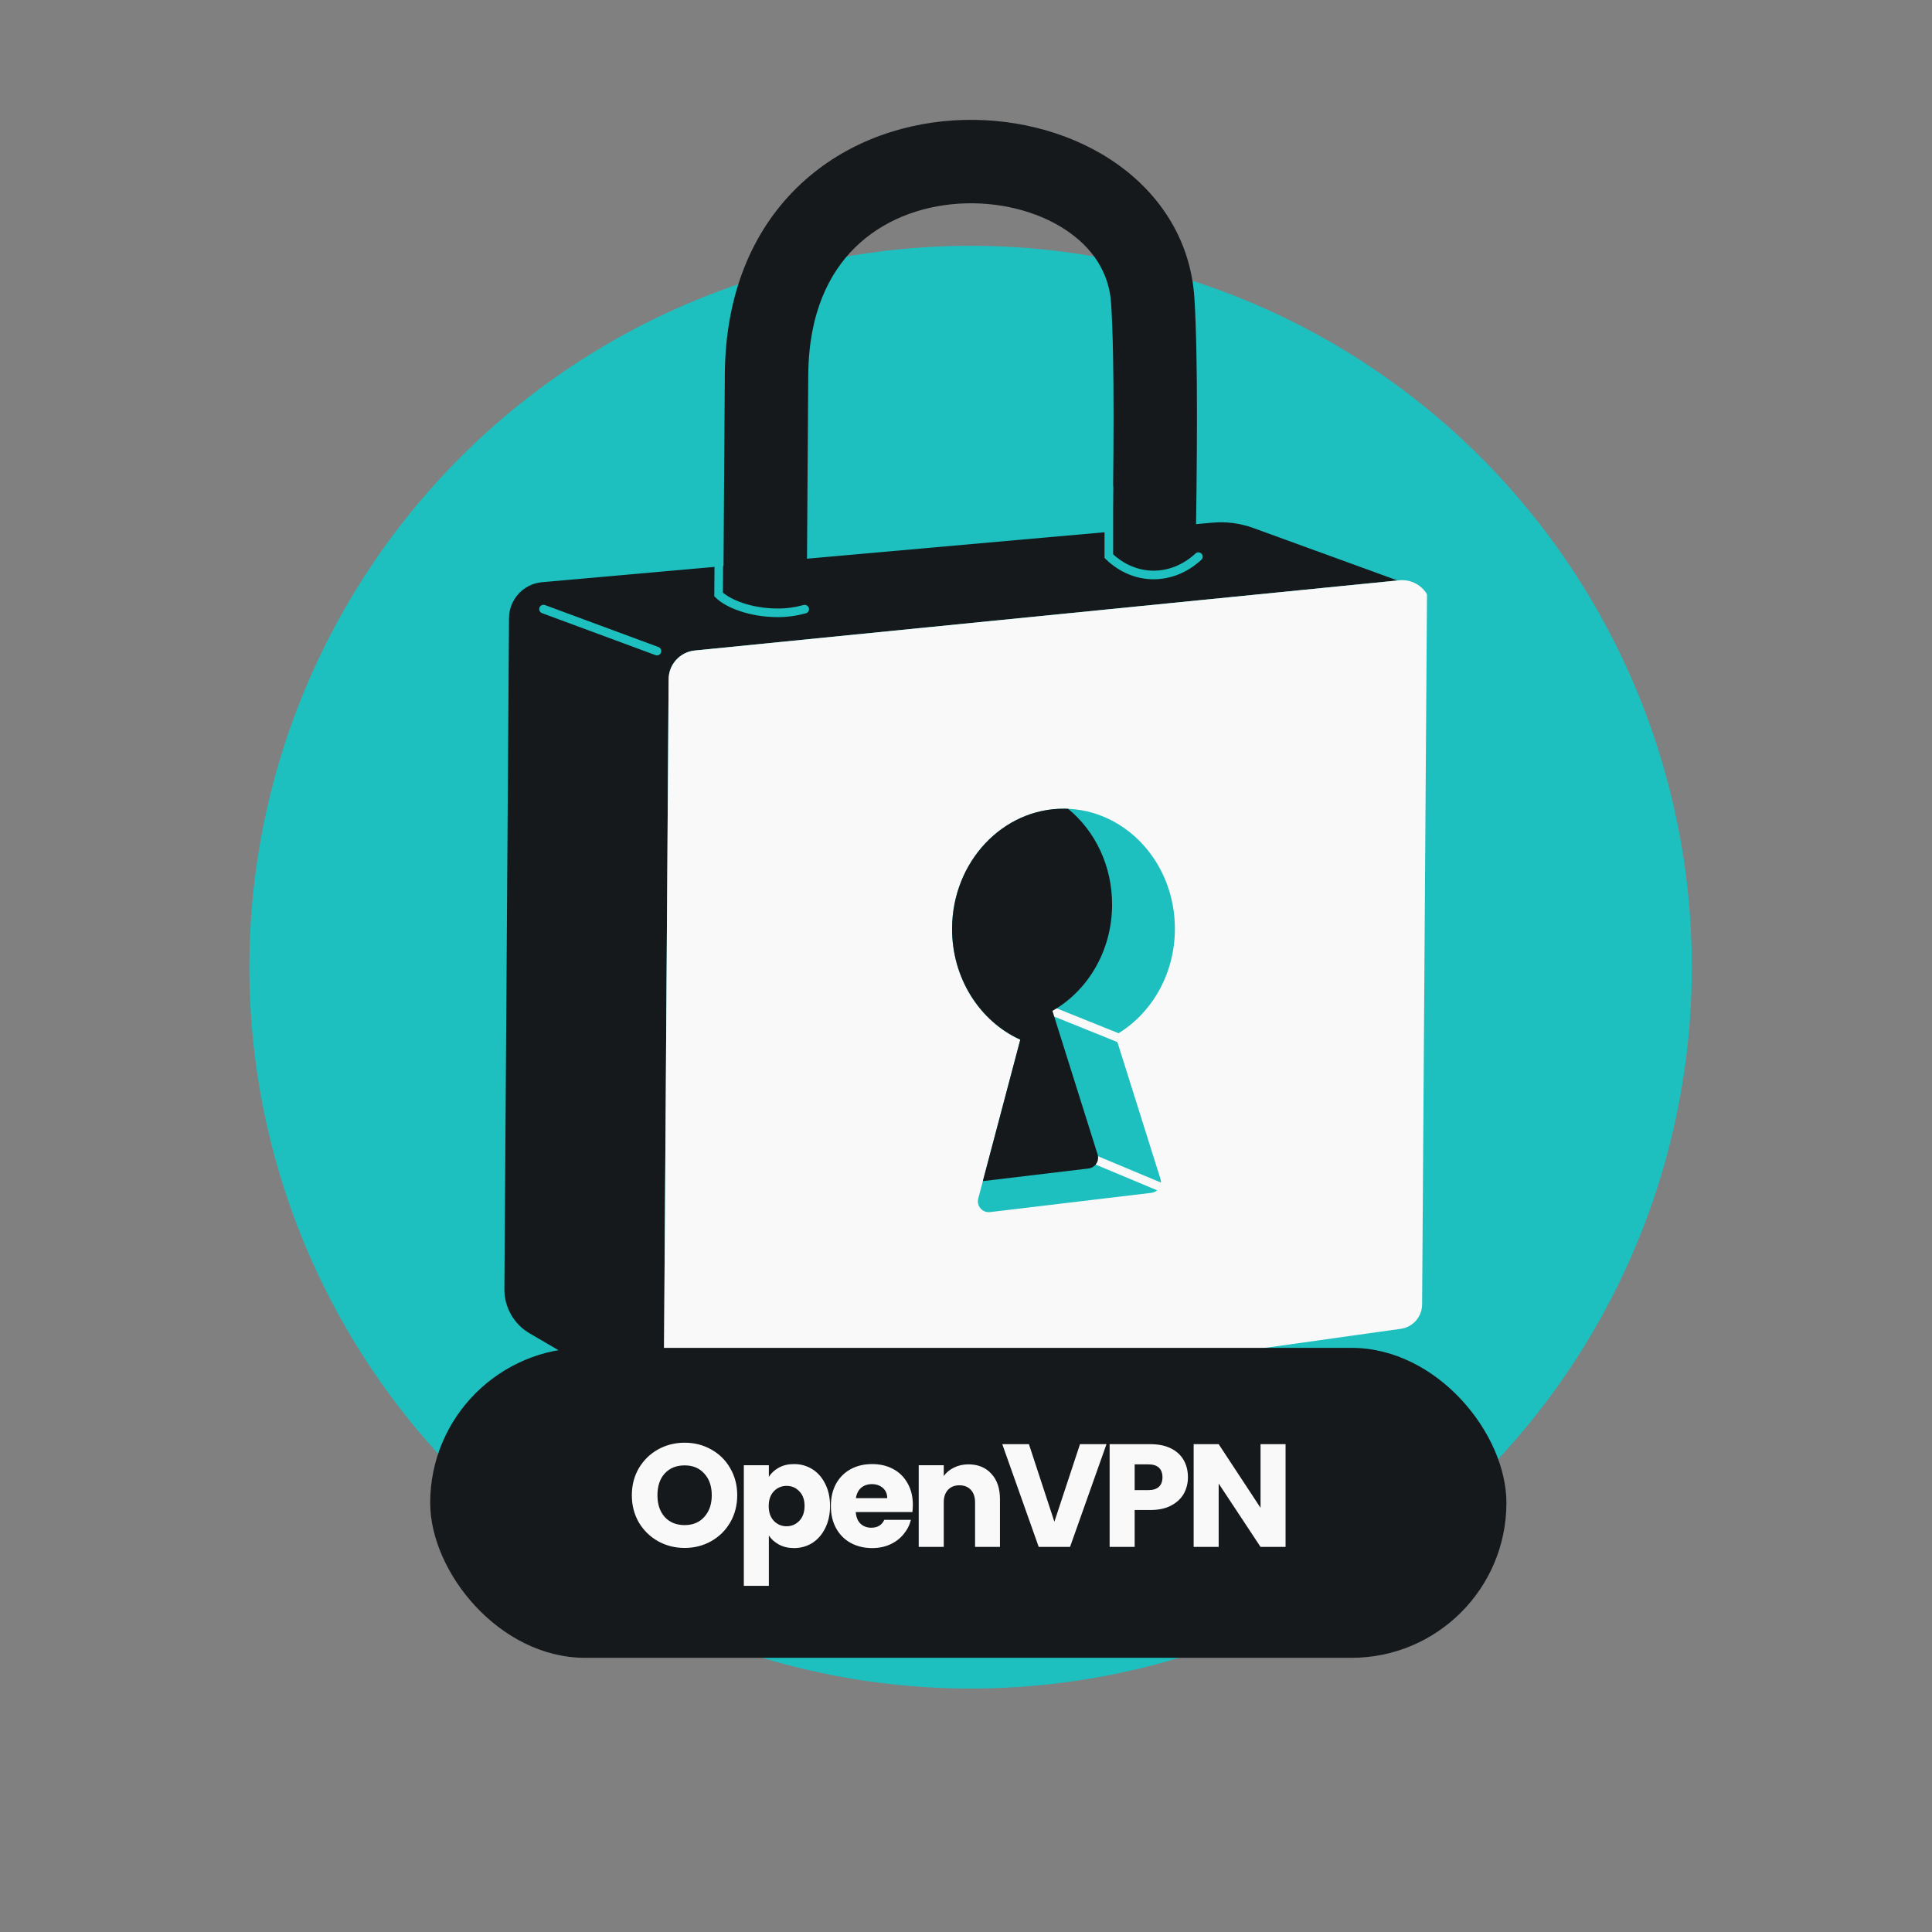 <svg width="161" height="161" viewBox="0 0 161 161" fill="none" xmlns="http://www.w3.org/2000/svg">
<rect x="0" y="0" width="161" height="161" fill="#808080" stroke="none"/>
<ellipse cx="80.884" cy="80.598" rx="60.103" ry="60.115" fill="#1EBFBF"/>
<path d="M117.262 110.789L117.29 48.676L104.436 43.998C103.355 43.605 102.2 43.453 101.053 43.555L45.173 48.516C43.621 48.654 42.428 49.949 42.417 51.507L42.033 107.425C42.022 108.94 42.822 110.345 44.13 111.109L57.879 119.141L117.262 110.789Z" fill="#16191C"/>
<path d="M45.292 50.759L54.748 54.256" stroke="#1EBFBF" stroke-width="0.717" stroke-linecap="round"/>
<path d="M63.372 59.709L63.036 108.656C63.024 110.411 64.59 111.756 66.322 111.479L108.172 104.8" stroke="#1EBFBF" stroke-width="0.426" stroke-linecap="round"/>
<path d="M118.867 108.711L119.265 50.783C119.275 49.345 118.037 48.217 116.607 48.359L57.898 54.209C56.667 54.332 55.727 55.363 55.719 56.599L55.304 116.919C55.294 118.395 56.597 119.536 58.059 119.33L116.785 111.09C117.973 110.923 118.859 109.911 118.867 108.711Z" fill="#1EBFBF"/>
<path fill-rule="evenodd" clip-rule="evenodd" d="M99.535 24.862C99.213 19.725 96.352 15.783 92.554 13.3C88.808 10.851 84.068 9.737 79.448 10.034C74.808 10.332 70.048 12.073 66.408 15.639C62.719 19.253 60.448 24.481 60.402 31.204L60.271 50.297C61.175 50.732 62.38 51.051 63.808 51.06C65.06 51.069 66.268 50.799 67.224 50.393L67.355 31.252C67.39 26.151 69.063 22.771 71.274 20.606C73.533 18.392 76.628 17.183 79.894 16.973C83.18 16.762 86.395 17.581 88.749 19.12C91.051 20.625 92.434 22.724 92.595 25.296C92.893 30.056 92.814 38.585 92.661 47.273C93.535 47.652 94.656 47.92 95.965 47.929C97.323 47.938 98.629 47.62 99.618 47.156C99.767 38.413 99.84 29.738 99.535 24.862ZM99.482 54.349L92.509 55.166C92.509 55.175 92.508 55.183 92.508 55.191L92.508 55.191C92.408 60.174 92.315 64.827 92.29 68.41C92.277 70.331 93.823 71.898 95.743 71.911C97.663 71.924 99.23 70.378 99.243 68.458C99.266 65.131 99.355 60.685 99.452 55.842C99.462 55.348 99.472 54.85 99.482 54.349ZM67.168 58.592L60.214 58.544L60.137 69.832C60.123 71.752 61.669 73.319 63.589 73.332C65.51 73.346 67.077 71.8 67.09 69.88L67.168 58.592Z" fill="#16191C"/>
<path d="M118.867 108.711L119.265 50.783C119.275 49.345 118.037 48.217 116.607 48.359L57.898 54.209C56.667 54.332 55.727 55.363 55.719 56.599L55.304 116.919C55.294 118.395 56.597 119.536 58.059 119.33L116.785 111.09C117.973 110.923 118.859 109.911 118.867 108.711Z" fill="#F9F9F9"/>
<path d="M119.284 48.093L118.867 108.711C118.859 109.911 117.973 110.923 116.785 111.09L57.708 119.38C56.431 119.559 55.293 118.562 55.302 117.273V117.273" stroke="#1EBFBF" stroke-width="0.717"/>
<path fill-rule="evenodd" clip-rule="evenodd" d="M92.937 86.267C95.871 84.601 97.881 81.292 97.908 77.468C97.946 71.939 93.82 67.428 88.693 67.392C83.566 67.357 79.378 71.811 79.34 77.34C79.312 81.52 81.662 85.117 85.025 86.64L81.521 99.875C81.357 100.495 81.869 101.084 82.505 101.008L95.944 99.403C96.508 99.335 96.872 98.772 96.701 98.23L92.937 86.267Z" fill="#1EBFBF"/>
<path d="M89.89 96.069L97.632 99.307M86.788 83.903L94.332 86.941" stroke="#F9F9F9" stroke-width="0.717" stroke-linecap="round"/>
<path fill-rule="evenodd" clip-rule="evenodd" d="M92.674 75.441C92.647 79.265 90.637 82.574 87.703 84.24L91.467 96.203C91.638 96.744 91.274 97.308 90.71 97.375L81.903 98.427L85.024 86.639C81.661 85.116 79.312 81.519 79.34 77.34C79.378 71.811 83.566 67.357 88.693 67.392C88.799 67.393 88.904 67.395 89.008 67.4C91.255 69.242 92.696 72.162 92.674 75.441Z" fill="#16191C"/>
<path d="M99.867 46.39C97.65 48.431 94.566 48.43 92.403 46.345L92.403 40.573M59.903 46.842L59.884 49.542C60.702 50.336 62.568 51.054 64.764 51.069C65.567 51.074 66.351 50.959 67.059 50.764" stroke="#1EBFBF" stroke-width="0.717" stroke-linecap="round"/>
<rect x="35.849" y="112.322" width="89.686" height="25.83" rx="12.915" fill="#16191C"/>
<path d="M57.056 128.995C56.251 128.995 55.511 128.808 54.836 128.433C54.169 128.059 53.637 127.539 53.238 126.872C52.848 126.197 52.653 125.441 52.653 124.604C52.653 123.766 52.848 123.014 53.238 122.347C53.637 121.68 54.169 121.16 54.836 120.786C55.511 120.412 56.251 120.225 57.056 120.225C57.861 120.225 58.597 120.412 59.264 120.786C59.939 121.16 60.467 121.68 60.849 122.347C61.24 123.014 61.435 123.766 61.435 124.604C61.435 125.441 61.24 126.197 60.849 126.872C60.459 127.539 59.931 128.059 59.264 128.433C58.597 128.808 57.861 128.995 57.056 128.995ZM57.056 127.092C57.739 127.092 58.284 126.864 58.691 126.409C59.105 125.953 59.313 125.352 59.313 124.604C59.313 123.847 59.105 123.246 58.691 122.798C58.284 122.343 57.739 122.115 57.056 122.115C56.365 122.115 55.812 122.339 55.397 122.786C54.991 123.233 54.787 123.839 54.787 124.604C54.787 125.36 54.991 125.966 55.397 126.421C55.812 126.868 56.365 127.092 57.056 127.092ZM64.071 123.067C64.275 122.75 64.555 122.493 64.913 122.298C65.271 122.103 65.689 122.006 66.169 122.006C66.73 122.006 67.238 122.148 67.694 122.432C68.149 122.717 68.507 123.124 68.767 123.652C69.035 124.181 69.17 124.795 69.17 125.494C69.17 126.193 69.035 126.811 68.767 127.348C68.507 127.876 68.149 128.287 67.694 128.58C67.238 128.864 66.73 129.007 66.169 129.007C65.698 129.007 65.279 128.909 64.913 128.714C64.555 128.519 64.275 128.267 64.071 127.958V132.154H61.986V122.103H64.071V123.067ZM67.047 125.494C67.047 124.974 66.901 124.567 66.608 124.274C66.324 123.973 65.97 123.823 65.547 123.823C65.132 123.823 64.779 123.973 64.486 124.274C64.201 124.575 64.059 124.986 64.059 125.506C64.059 126.027 64.201 126.437 64.486 126.738C64.779 127.039 65.132 127.189 65.547 127.189C65.962 127.189 66.316 127.039 66.608 126.738C66.901 126.429 67.047 126.014 67.047 125.494ZM76.07 125.396C76.07 125.592 76.058 125.795 76.033 126.006H71.313C71.345 126.429 71.48 126.754 71.715 126.982C71.959 127.202 72.256 127.311 72.606 127.311C73.126 127.311 73.488 127.092 73.691 126.653H75.911C75.797 127.1 75.59 127.502 75.289 127.86C74.996 128.218 74.626 128.499 74.179 128.702C73.732 128.905 73.232 129.007 72.679 129.007C72.012 129.007 71.419 128.864 70.898 128.58C70.378 128.295 69.971 127.889 69.678 127.36C69.386 126.832 69.239 126.214 69.239 125.506C69.239 124.799 69.382 124.181 69.666 123.652C69.959 123.124 70.366 122.717 70.886 122.432C71.406 122.148 72.004 122.006 72.679 122.006C73.338 122.006 73.923 122.144 74.435 122.42C74.948 122.697 75.346 123.091 75.631 123.603C75.924 124.116 76.07 124.713 76.07 125.396ZM73.935 124.847C73.935 124.49 73.813 124.205 73.569 123.994C73.325 123.782 73.02 123.677 72.655 123.677C72.305 123.677 72.008 123.778 71.764 123.981C71.528 124.185 71.382 124.473 71.325 124.847H73.935ZM80.707 122.03C81.504 122.03 82.138 122.29 82.61 122.811C83.09 123.323 83.33 124.03 83.33 124.933V128.909H81.256V125.213C81.256 124.758 81.138 124.404 80.903 124.152C80.667 123.9 80.35 123.774 79.951 123.774C79.553 123.774 79.236 123.9 79 124.152C78.764 124.404 78.646 124.758 78.646 125.213V128.909H76.56V122.103H78.646V123.006C78.858 122.705 79.142 122.469 79.5 122.298C79.858 122.119 80.26 122.03 80.707 122.03ZM92.207 120.347L89.17 128.909H86.56L83.523 120.347H85.743L87.865 126.811L90 120.347H92.207ZM98.995 123.103C98.995 123.599 98.881 124.055 98.653 124.469C98.426 124.876 98.076 125.205 97.604 125.457C97.133 125.709 96.547 125.835 95.848 125.835H94.555V128.909H92.469V120.347H95.848C96.531 120.347 97.108 120.465 97.58 120.7C98.052 120.936 98.405 121.261 98.641 121.676C98.877 122.091 98.995 122.567 98.995 123.103ZM95.689 124.177C96.088 124.177 96.385 124.083 96.58 123.896C96.775 123.709 96.872 123.445 96.872 123.103C96.872 122.762 96.775 122.497 96.58 122.31C96.385 122.123 96.088 122.03 95.689 122.03H94.555V124.177H95.689ZM107.131 128.909H105.045L101.556 123.628V128.909H99.471V120.347H101.556L105.045 125.652V120.347H107.131V128.909Z" fill="#F9F9F9"/>
</svg>
